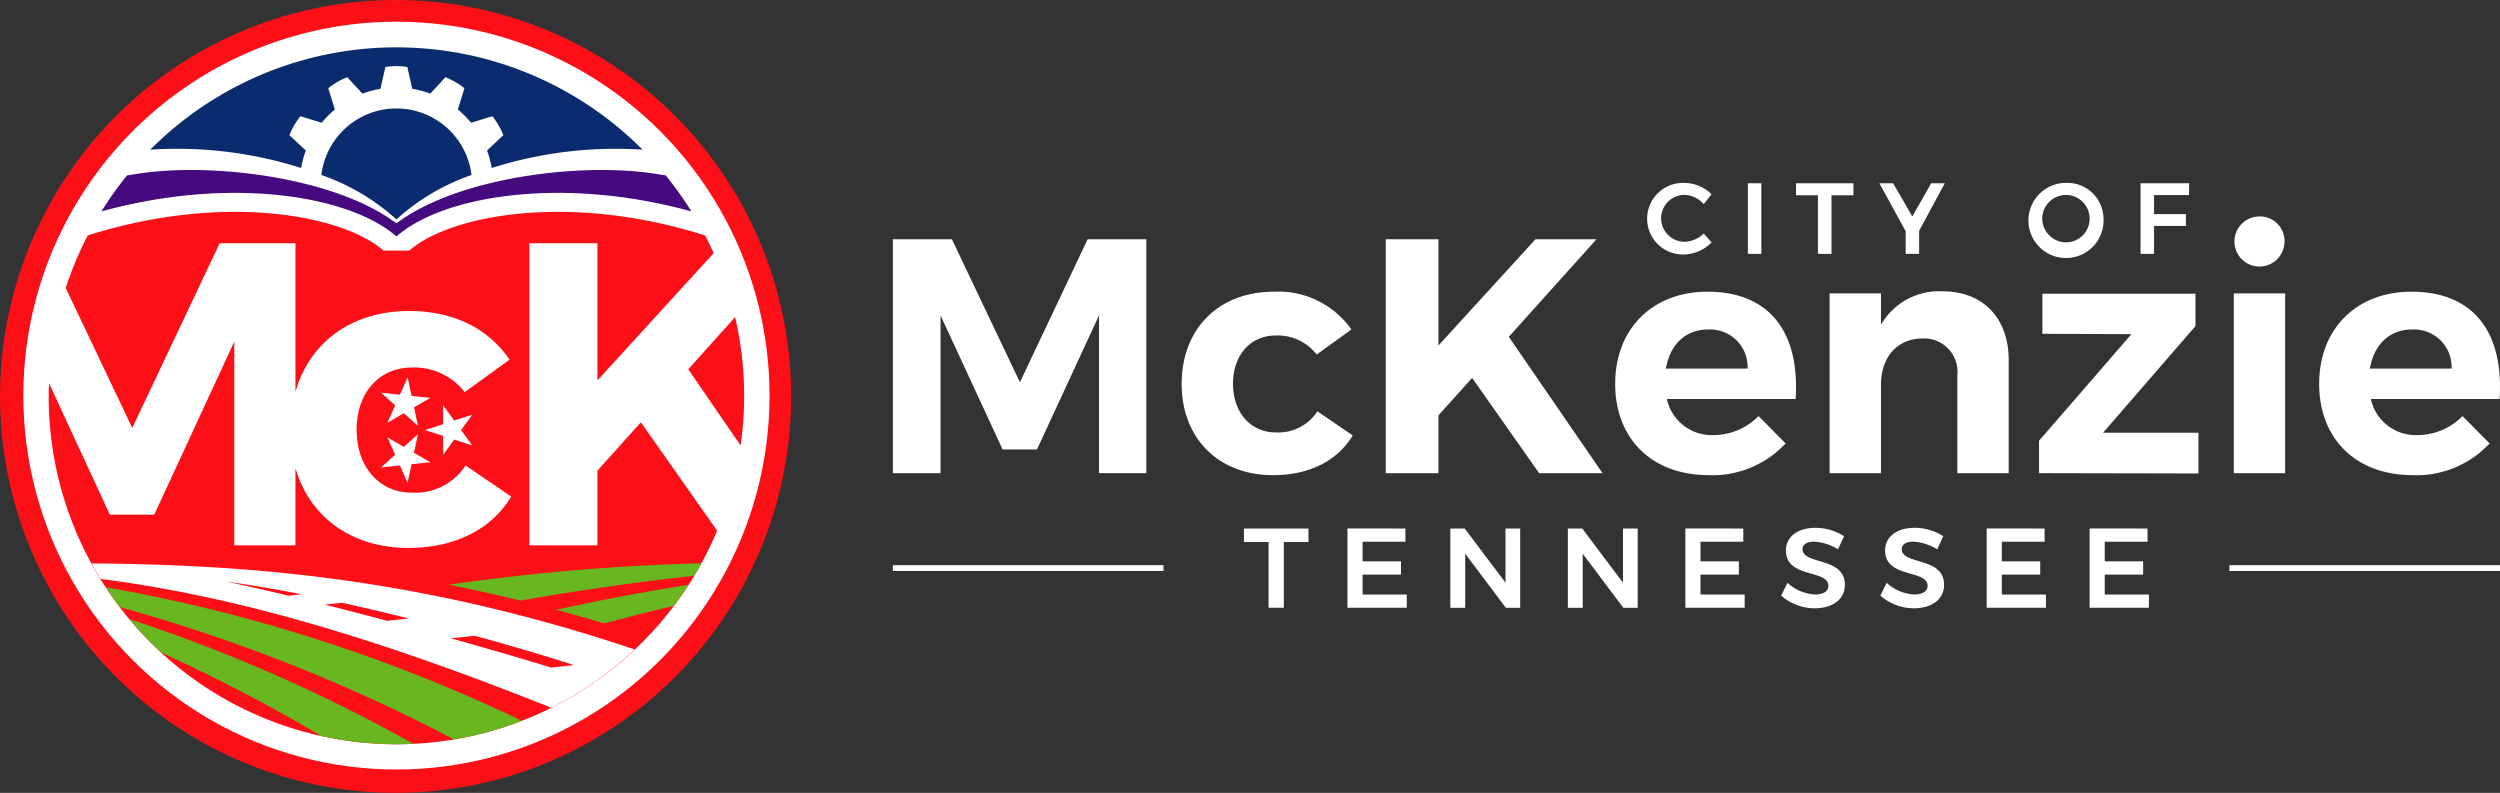 <svg xmlns="http://www.w3.org/2000/svg" width="252.252" height="80" viewBox="0 0 252.252 80">
  <rect x="0" y="0" width="252.252" height="80" fill="#333333" stroke="none"/>
  <g id="City_of_McKenzie_Logo_-_DBG" data-name="City of McKenzie Logo - DBG" transform="translate(126.126 40)">
    <g id="Group_12" data-name="Group 12" transform="translate(-126.126 -40)">
      <g id="Group_7" data-name="Group 7" transform="translate(90.09 18.453)">
        <g id="Group_4" data-name="Group 4">
          <g id="Group_1" data-name="Group 1" transform="translate(76.109)">
            <path id="Path_1" data-name="Path 1" d="M464.979,52.776a2.365,2.365,0,1,0,0,4.731,2.84,2.84,0,0,0,1.929-.835l.8.9a4.05,4.05,0,0,1-2.8,1.22,3.613,3.613,0,1,1,.051-7.222,3.945,3.945,0,0,1,2.741,1.139l-.792,1A2.667,2.667,0,0,0,464.979,52.776Z" transform="translate(-461.203 -51.566)" fill="#fff"/>
            <path id="Path_2" data-name="Path 2" d="M490.769,51.678V58.8h-1.36V51.678Z" transform="translate(-479.245 -51.638)" fill="#fff"/>
            <path id="Path_3" data-name="Path 3" d="M508.674,51.678v1.211h-2.213V58.8h-1.37v-5.91h-2.213V51.678Z" transform="translate(-487.86 -51.638)" fill="#fff"/>
            <path id="Path_4" data-name="Path 4" d="M530.247,56.47V58.8h-1.36V56.52l-2.649-4.842h1.381l1.939,3.347,1.908-3.347h1.37Z" transform="translate(-502.802 -51.638)" fill="#fff"/>
            <path id="Path_5" data-name="Path 5" d="M575.541,55.167a3.791,3.791,0,1,1-3.786-3.6A3.647,3.647,0,0,1,575.541,55.167Zm-6.182,0a2.414,2.414,0,0,0,2.416,2.4,2.391,2.391,0,1,0-2.416-2.4Z" transform="translate(-529.494 -51.566)" fill="#fff"/>
            <path id="Path_6" data-name="Path 6" d="M604.261,51.678l-.01,1.191h-3.532v1.922h3.218v1.191h-3.218V58.8h-1.36V51.678Z" transform="translate(-549.573 -51.638)" fill="#fff"/>
          </g>
          <g id="Group_3" data-name="Group 3" transform="translate(0 3.393)">
            <g id="Group_2" data-name="Group 2">
              <path id="Path_7" data-name="Path 7" d="M255.956,67.312l6.865,14.432,6.83-14.432h5.923v23.6H270.8V75l-6.259,13.522h-3.466L254.812,75V90.916H250v-23.6Z" transform="translate(-250 -65.019)" fill="#fff"/>
              <path id="Path_8" data-name="Path 8" d="M340.353,86.39c-2.524,0-4.307,1.955-4.307,4.856,0,2.933,1.783,4.922,4.307,4.922a4.694,4.694,0,0,0,4.206-2.124l3.567,2.428c-1.515,2.529-4.341,4.013-8.042,4.013-5.485,0-9.22-3.709-9.22-9.205,0-5.564,3.735-9.307,9.287-9.307a9,9,0,0,1,7.84,3.811l-3.5,2.529A4.986,4.986,0,0,0,340.353,86.39Z" transform="translate(-301.724 -74.385)" fill="#fff"/>
              <path id="Path_9" data-name="Path 9" d="M403.488,90.916l-6.763-9.61-3.4,3.777v5.834h-5.316v-23.6h5.316V78.035l9.792-10.723h6.157l-8.849,9.846,9.455,13.758Z" transform="translate(-338.276 -65.019)" fill="#fff"/>
              <path id="Path_10" data-name="Path 10" d="M470.456,92.8H457.467a4.627,4.627,0,0,0,4.677,3.641,6.412,6.412,0,0,0,4.576-1.922l2.725,2.765a10.083,10.083,0,0,1-7.739,3.2c-5.787,0-9.455-3.709-9.455-9.205,0-5.6,3.8-9.307,9.321-9.307C467.932,81.972,470.893,86.187,470.456,92.8Zm-4.846-3.069a3.783,3.783,0,0,0-4-3.945c-2.288,0-3.836,1.551-4.24,3.945Z" transform="translate(-379.368 -74.385)" fill="#fff"/>
              <path id="Path_11" data-name="Path 11" d="M530.361,88.824v11.4H525.18v-9.88a3.364,3.364,0,0,0-3.567-3.709c-2.591.033-4.139,1.989-4.139,4.653v8.936h-5.182V82.08h5.182v3.17a6.756,6.756,0,0,1,6.259-3.373C527.771,81.878,530.361,84.576,530.361,88.824Z" transform="translate(-417.772 -74.325)" fill="#fff"/>
              <path id="Path_12" data-name="Path 12" d="M586.714,82.532V85.8l-9.321,10.757h9.623v4.114l-16.084-.034V97.369l9.321-10.757-8.984-.034V82.532Z" transform="translate(-455.281 -74.743)" fill="#fff"/>
              <path id="Path_13" data-name="Path 13" d="M630.645,68.717V86.859h-5.182V68.717Zm-.067-5.159a2.525,2.525,0,1,1-2.524-2.6A2.478,2.478,0,0,1,630.578,63.559Z" transform="translate(-490.161 -60.962)" fill="#fff"/>
              <path id="Path_14" data-name="Path 14" d="M667.57,92.8H654.582a4.628,4.628,0,0,0,4.677,3.641,6.412,6.412,0,0,0,4.576-1.922l2.725,2.765a10.083,10.083,0,0,1-7.739,3.2c-5.787,0-9.455-3.709-9.455-9.205,0-5.6,3.8-9.307,9.321-9.307C665.046,81.972,668.008,86.187,667.57,92.8Zm-4.845-3.069a3.783,3.783,0,0,0-4-3.945c-2.288,0-3.836,1.551-4.24,3.945Z" transform="translate(-505.45 -74.385)" fill="#fff"/>
            </g>
          </g>
        </g>
        <g id="Group_6" data-name="Group 6" transform="translate(0 34.805)">
          <g id="Group_5" data-name="Group 5" transform="translate(35.427)">
            <path id="Path_15" data-name="Path 15" d="M354.817,148.136v1.36h-2.485v6.636h-1.539V149.5h-2.485v-1.36Z" transform="translate(-348.309 -148.067)" fill="#fff"/>
            <path id="Path_16" data-name="Path 16" d="M383.132,148.136v1.337h-4.32v1.976h3.875v1.337h-3.875v2.01h4.457v1.336h-5.984v-8Z" transform="translate(-366.843 -148.067)" fill="#fff"/>
            <path id="Path_17" data-name="Path 17" d="M407.551,148.136l4.115,5.471v-5.471h1.482v8H411.7l-4.1-5.459v5.459H406.1v-8Z" transform="translate(-385.276 -148.067)" fill="#fff"/>
            <path id="Path_18" data-name="Path 18" d="M440.451,148.136l4.115,5.471v-5.471h1.481v8H444.6l-4.1-5.459v5.459H439v-8Z" transform="translate(-406.32 -148.067)" fill="#fff"/>
            <path id="Path_19" data-name="Path 19" d="M477.748,148.136v1.337h-4.32v1.976H477.3v1.337h-3.875v2.01h4.457v1.336H471.9v-8Z" transform="translate(-427.363 -148.067)" fill="#fff"/>
            <path id="Path_20" data-name="Path 20" d="M502.067,149.34c-.719,0-1.186.262-1.186.753,0,1.622,4.286.743,4.274,3.609,0,1.5-1.3,2.364-3.055,2.364a5.173,5.173,0,0,1-3.374-1.279l.638-1.291a4.484,4.484,0,0,0,2.759,1.177c.855,0,1.367-.32,1.367-.88,0-1.668-4.285-.719-4.285-3.563,0-1.394,1.2-2.285,2.986-2.285a5.422,5.422,0,0,1,2.884.845l-.616,1.325A5.094,5.094,0,0,0,502.067,149.34Z" transform="translate(-444.522 -147.946)" fill="#fff"/>
            <path id="Path_21" data-name="Path 21" d="M529.841,149.34c-.718,0-1.186.262-1.186.753,0,1.622,4.286.743,4.274,3.609,0,1.5-1.3,2.364-3.055,2.364a5.174,5.174,0,0,1-3.374-1.279l.638-1.291a4.484,4.484,0,0,0,2.759,1.177c.855,0,1.368-.32,1.368-.88,0-1.668-4.285-.719-4.285-3.563,0-1.394,1.2-2.285,2.986-2.285a5.421,5.421,0,0,1,2.884.845l-.615,1.325A5.1,5.1,0,0,0,529.841,149.34Z" transform="translate(-462.288 -147.946)" fill="#fff"/>
            <path id="Path_22" data-name="Path 22" d="M562.114,148.136v1.337h-4.32v1.976h3.875v1.337h-3.875v2.01h4.457v1.336h-5.984v-8Z" transform="translate(-481.327 -148.067)" fill="#fff"/>
            <path id="Path_23" data-name="Path 23" d="M590.932,148.136v1.337h-4.32v1.976h3.875v1.337h-3.875v2.01h4.457v1.336h-5.984v-8Z" transform="translate(-499.76 -148.067)" fill="#fff"/>
          </g>
          <rect id="Rectangle_3" data-name="Rectangle 3" width="27.306" height="0.589" transform="translate(0 3.766)" fill="#fff"/>
          <rect id="Rectangle_4" data-name="Rectangle 4" width="27.306" height="0.589" transform="translate(134.856 3.766)" fill="#fff"/>
        </g>
      </g>
      <g id="Group_11" data-name="Group 11" transform="translate(0 0)">
        <ellipse id="Ellipse_1" data-name="Ellipse 1" cx="39.916" cy="40" rx="39.916" ry="40" fill="#fd0f17"/>
        <g id="Group_10" data-name="Group 10" transform="translate(2.353 2.189)">
          <ellipse id="Ellipse_2" data-name="Ellipse 2" cx="37.647" cy="37.727" rx="37.647" ry="37.727" fill="#fff"/>
          <g id="Group_8" data-name="Group 8" transform="translate(2.56 2.588)">
            <path id="Path_24" data-name="Path 24" d="M105.13,37.488a7.63,7.63,0,0,0-15.15,0,21.97,21.97,0,0,1,7.575,4.482A21.964,21.964,0,0,1,105.13,37.488Z" transform="translate(-62.468 -24.606)" fill="#0a2c6f"/>
            <path id="Path_25" data-name="Path 25" d="M57.3,25.868a9.72,9.72,0,0,1,.475-1.768l-1.654-1.538a7.422,7.422,0,0,1,1.106-1.919l2.147.663A9.833,9.833,0,0,1,60.7,19.969l-.662-2.152a7.383,7.383,0,0,1,1.915-1.108l1.535,1.657a9.691,9.691,0,0,1,1.813-.486l.5-2.205a7.4,7.4,0,0,1,2.212,0l.5,2.205a9.694,9.694,0,0,1,1.813.486l1.535-1.657a7.427,7.427,0,0,1,1.915,1.108l-.662,2.152a9.853,9.853,0,0,1,1.334,1.337l2.147-.663a7.421,7.421,0,0,1,1.106,1.919L76.057,24.1a9.718,9.718,0,0,1,.474,1.768,41.278,41.278,0,0,1,15.22-1.846,35.031,35.031,0,0,0-49.674,0A41.278,41.278,0,0,1,57.3,25.868Z" transform="translate(-31.828 -13.695)" fill="#0a2c6f"/>
            <path id="Path_26" data-name="Path 26" d="M197.992,102.012a35.053,35.053,0,0,0-.55-12.947l-4.731,5.263Z" transform="translate(-128.179 -61.847)" fill="#fd0f17"/>
            <path id="Path_27" data-name="Path 27" d="M58.164,54.669C63.01,50.45,75.1,48.608,87.931,52.143a35.29,35.29,0,0,0-2.593-3.631c-.259-.039-.523-.08-.795-.125-7.664-1.274-20.269.33-26.378,4.967-6.11-4.636-18.715-6.241-26.379-4.967-.272.045-.536.086-.8.125A35.234,35.234,0,0,0,28.4,52.143C41.226,48.608,53.32,50.45,58.164,54.669Z" transform="translate(-23.078 -35.59)" fill="#460a7f"/>
            <path id="Path_28" data-name="Path 28" d="M73.388,80.9,69,85.779v7.533H62.134V62.833H69V76.679L80.731,63.832q-.406-.906-.861-1.784c-13.525-4.3-25.6-2.156-29.852,1.524H47.424c-4.256-3.681-16.326-5.822-29.852-1.524a34.976,34.976,0,0,0-2.219,5.305l6.714,14.115,8.82-18.636h7.647v14.99c1.424-5,5.68-8.154,11.471-8.154,4.476,0,8.039,1.785,10.124,4.92l-4.519,3.266a6.438,6.438,0,0,0-5.344-2.482c-3.259,0-5.561,2.525-5.561,6.27,0,3.788,2.3,6.356,5.561,6.356A6.062,6.062,0,0,0,55.7,85.257L60.3,88.392c-1.956,3.266-5.605,5.181-10.385,5.181-5.72,0-9.962-3.126-11.384-8.066v7.805h-6.17V72.76L24.283,90.221H19.808L13.667,76.955c-.015.423-.032.845-.032,1.272A35.08,35.08,0,0,0,81.081,91.835ZM49.074,78.11l.777-1.75.4,1.874,1.9.2-1.655.958.4,1.874-1.421-1.282-1.656.958.778-1.75L47.172,77.91Zm1.175,7.022-.4,1.874-.777-1.75-1.9.2,1.421-1.282-.778-1.75,1.656.958L50.892,82.1l-.4,1.874,1.655.958Zm6.124-1.9-1.818-.592L53.43,84.19V82.275l-1.818-.592,1.818-.592V79.175l1.124,1.55,1.818-.592-1.124,1.55Z" transform="translate(-13.635 -43.066)" fill="#fd0f17"/>
          </g>
          <g id="Group_9" data-name="Group 9" transform="translate(8.333 54.644)">
            <path id="Path_29" data-name="Path 29" d="M31.076,166.555A170.834,170.834,0,0,1,64.785,179.9a34.757,34.757,0,0,0,6.84-1.878,162.067,162.067,0,0,0-41.972-13.478Q30.331,165.576,31.076,166.555Z" transform="translate(-29.653 -162.126)" fill="#68b620"/>
            <path id="Path_30" data-name="Path 30" d="M39.507,176.855a165.746,165.746,0,0,1,16.106,8.4,35.106,35.106,0,0,0,7.6.836c.572,0,1.14-.016,1.7-.043a161.826,161.826,0,0,0-28.629-12.578A35.339,35.339,0,0,0,39.507,176.855Z" transform="translate(-33.896 -167.831)" fill="#68b620"/>
            <path id="Path_31" data-name="Path 31" d="M160.546,167.751c2.355-.629,4.721-1.229,7.053-1.786.516-.684,1-1.391,1.468-2.113-4.308.675-8.828,1.521-13.366,2.516Q158.086,167.009,160.546,167.751Z" transform="translate(-110.279 -161.683)" fill="#68b620"/>
            <path id="Path_32" data-name="Path 32" d="M125.6,160.013q3.535.691,7.252,1.6c5.94-1.048,12.044-1.919,17.537-2.5q.376-.623.725-1.264A216.756,216.756,0,0,0,125.6,160.013Z" transform="translate(-91.023 -157.846)" fill="#68b620"/>
          </g>
          <path id="Path_33" data-name="Path 33" d="M25.637,157.9q.436.8.914,1.564c11.722,1.514,25.3,4.932,45.474,13a35.151,35.151,0,0,0,8.412-5.881C58.11,159.071,40.344,158.035,25.637,157.9Zm19.879,3.259c-2.223-.534-4.336-1.015-6.244-1.414,2.317.306,4.881.746,7.558,1.274Zm9.937,2.531c-2.1-.562-4.221-1.113-6.287-1.633l1.742-.185c2.24.493,4.512,1.029,6.745,1.584ZM72,168.409c-2.79-.857-6.3-1.886-10.11-2.952l2.417-.256c3.875,1.06,7.365,2.1,10.014,2.962Z" transform="translate(-18.751 -103.24)" fill="#fff"/>
        </g>
      </g>
    </g>
  </g>
</svg>
